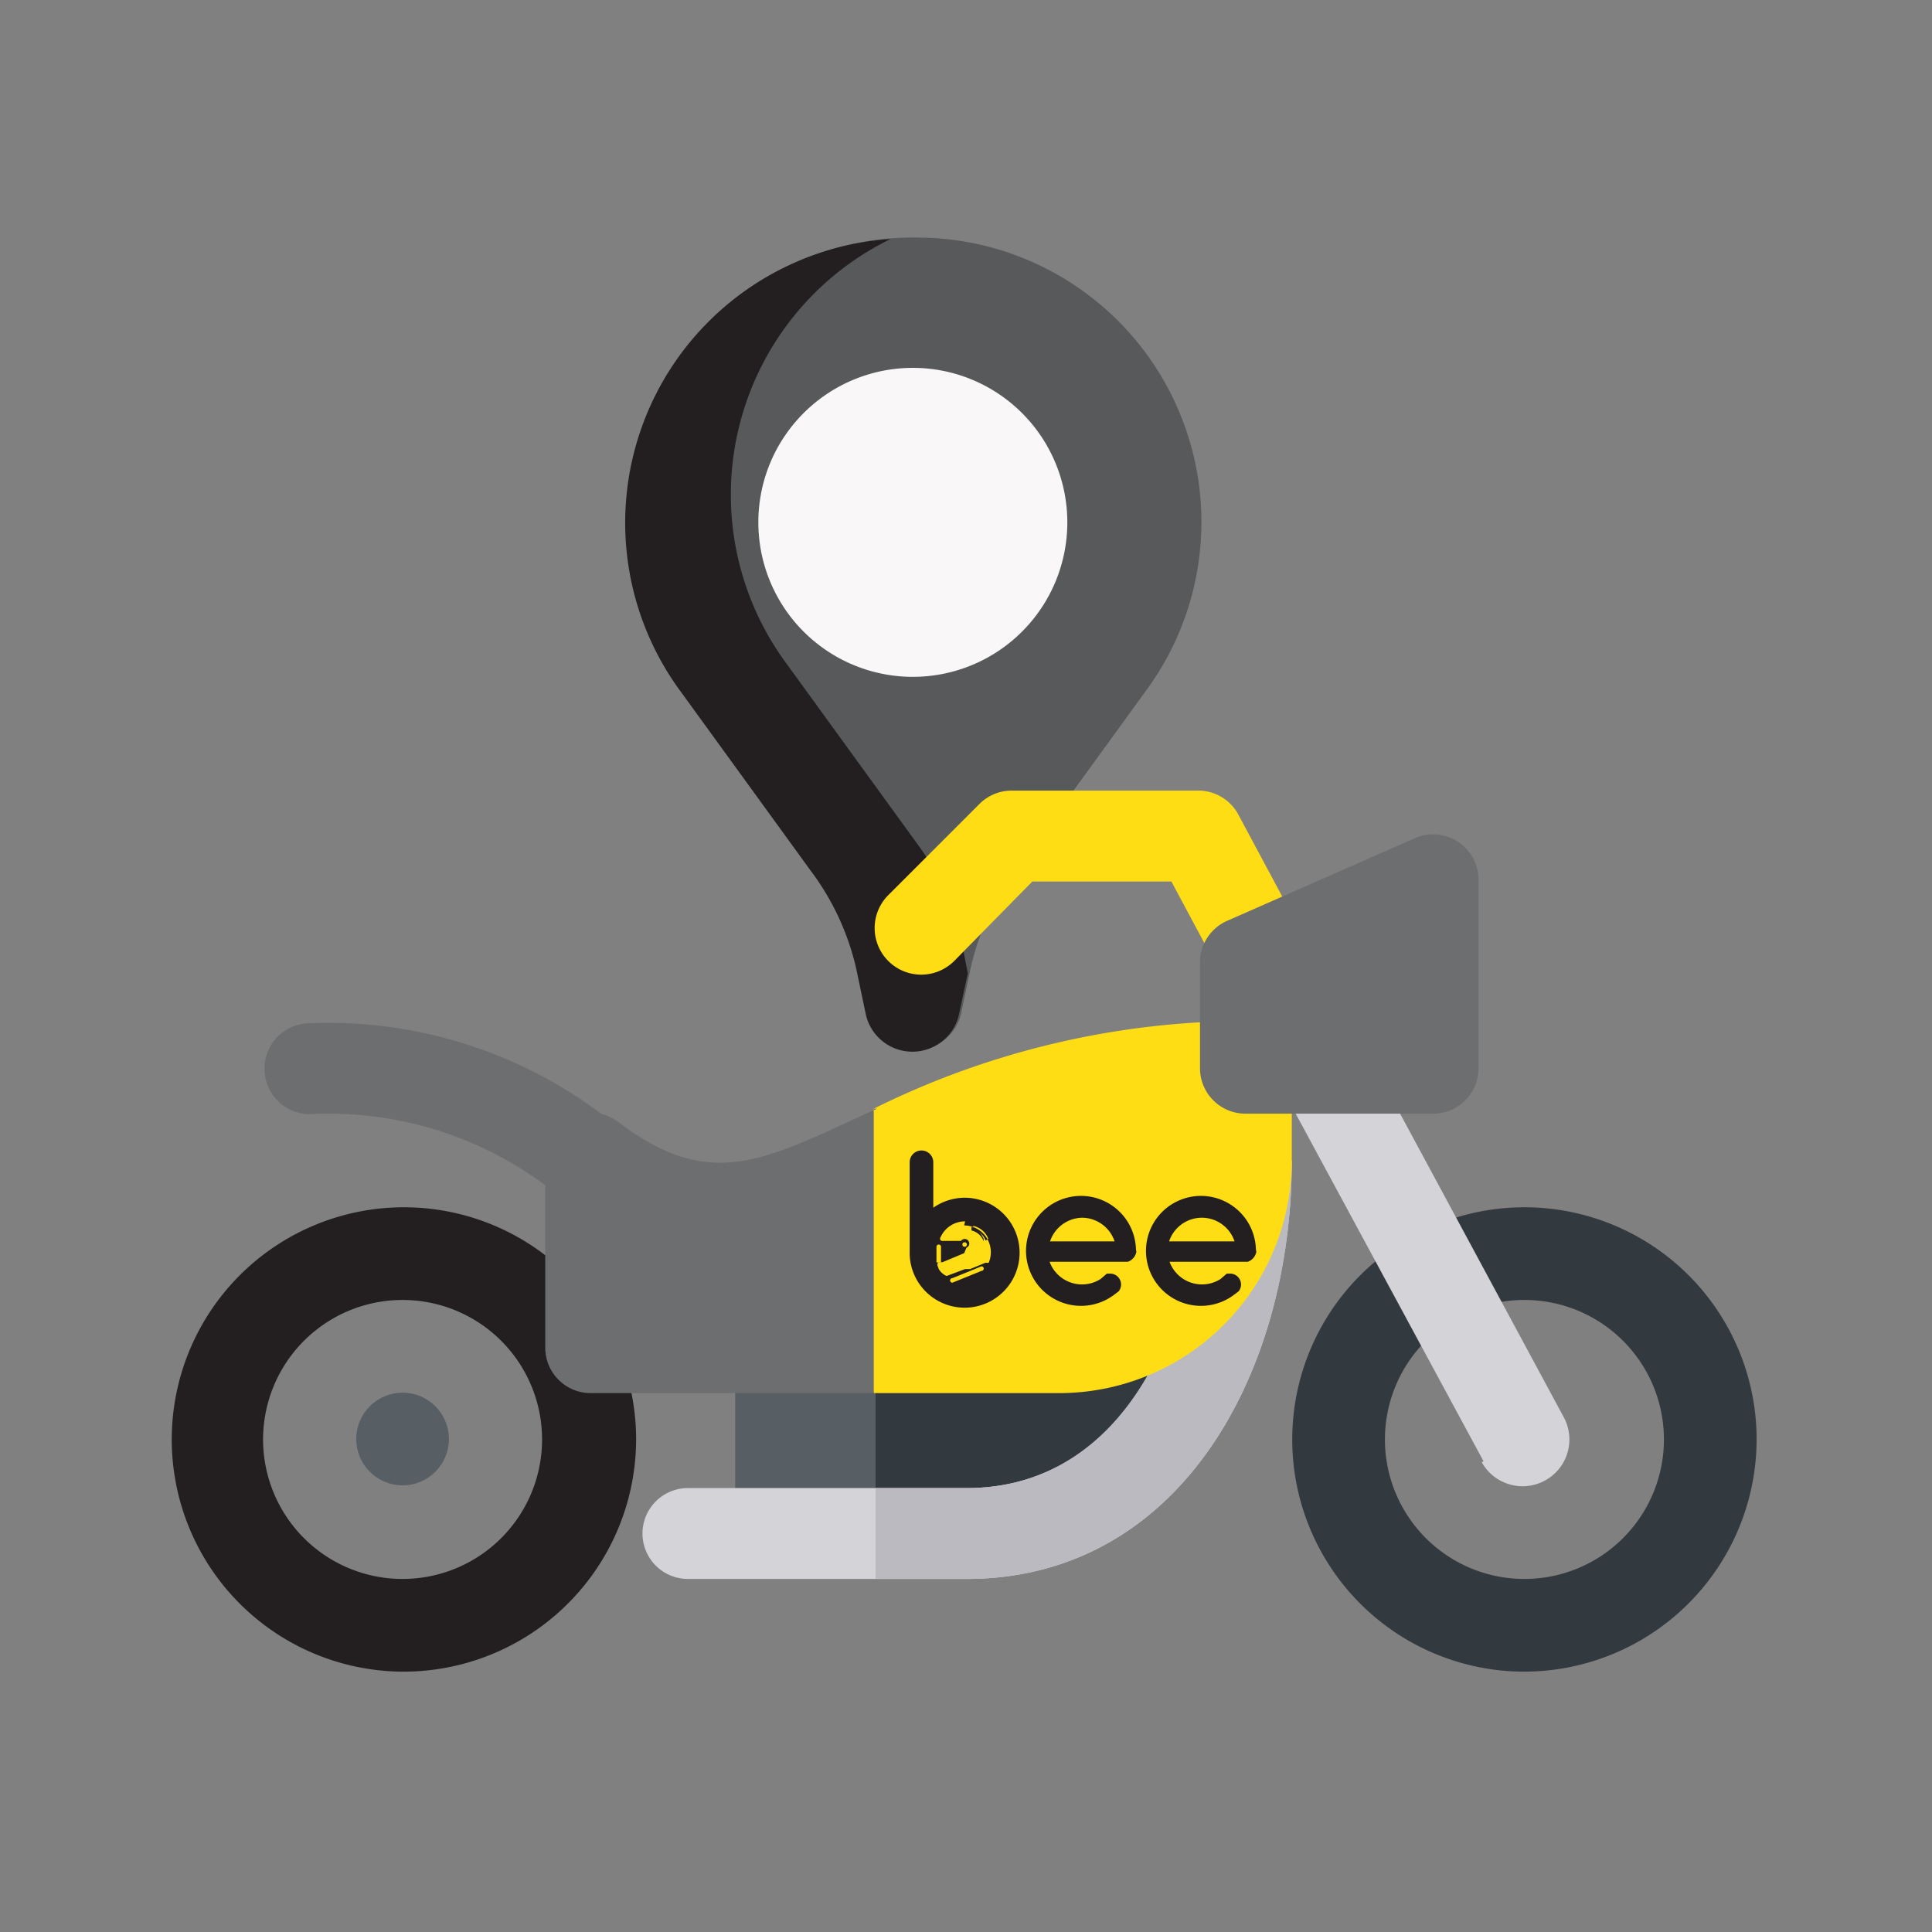 <svg id="Layer_1" data-name="Layer 1" xmlns="http://www.w3.org/2000/svg" viewBox="0 0 42.52 42.52"><rect x="0" y="0" width="42.52" height="42.52" fill="#808080" stroke="none"/><defs><style>.cls-1{fill:#58595b;}.cls-2{fill:#231f20;}.cls-3{fill:#f9f7f8;}.cls-4{fill:#575f64;}.cls-5{fill:#32393f;}.cls-6{fill:#d3d3d8;}.cls-7{fill:#babac0;}.cls-8{fill:#ffdd15;}.cls-9{fill:#6d6e70;}</style></defs><title>location</title><path class="cls-1" d="M20.24,5.23a6.26,6.26,0,0,0-5.18,10l2.83,3.9a5.71,5.71,0,0,1,1,2.14l.21,1a1.05,1.05,0,0,0,2.06,0l.21-1a5.71,5.71,0,0,1,1-2.14l2.83-3.9a6.26,6.26,0,0,0-4.88-10Z"/><path class="cls-2" d="M21.15,20.66a5.71,5.71,0,0,0-1-2.14l-2.83-3.9a6.26,6.26,0,0,1,2.28-9.36,6.26,6.26,0,0,0-4.59,10l2.83,3.9a5.71,5.71,0,0,1,1,2.14l.21,1a1.05,1.05,0,0,0,2.06,0l.19-.88Z"/><path class="cls-3" d="M17.52,9.27a3.4,3.4,0,1,1-.83,2.22A3.39,3.39,0,0,1,17.52,9.27Z"/><path class="cls-4" d="M26.39,25.54a3.07,3.07,0,0,1-3.07,3.07H17.18a1,1,0,0,0-1,1v4.09h5.11c4.09,0,6.14-4.09,6.14-8.18v-1A1,1,0,0,0,26.39,25.54Z"/><path class="cls-5" d="M27.41,24.51v1c0,4.09-2,8.18-6.14,8.18h-2V28.61h4.09a3.07,3.07,0,0,0,3.07-3.07A1,1,0,0,1,27.41,24.51Z"/><path class="cls-6" d="M28.43,25.54c0,4.72-2.49,9.21-7.16,9.21H15.14a1,1,0,0,1,0-2h6.14c3.51,0,5.11-3.71,5.11-7.16a1,1,0,1,1,2,0Z"/><path class="cls-7" d="M28.43,25.54c0,4.72-2.49,9.21-7.16,9.21h-2v-2h2c3.51,0,5.11-3.71,5.11-7.16a1,1,0,1,1,2,0Z"/><path class="cls-5" d="M33.55,36.79a5.11,5.11,0,1,1,5.11-5.11A5.12,5.12,0,0,1,33.55,36.79Zm0-8.18a3.07,3.07,0,1,0,3.07,3.07A3.07,3.07,0,0,0,33.55,28.61Z"/><path class="cls-2" d="M8.86,36.79A5.11,5.11,0,1,1,14,31.67,5.12,5.12,0,0,1,8.86,36.79Zm0-8.18a3.07,3.07,0,1,0,3.07,3.07A3.07,3.07,0,0,0,8.86,28.61Z"/><path class="cls-6" d="M32.65,32.16,28.24,24A1,1,0,0,1,30,23l4.41,8.18a1,1,0,0,1-1.8,1Z"/><path class="cls-8" d="M26.91,21.51,25.78,19.4H22.72L21,21.15a1,1,0,0,1-1.45-1.45l2-2a1,1,0,0,1,.72-.3h4.09a1,1,0,0,1,.9.54l1.42,2.65a1,1,0,0,1-1.8,1Z"/><path class="cls-8" d="M27.41,22.47a18.46,18.46,0,0,0-8.18,1.93l-.68,3.19.68,3.07h4.09a5.12,5.12,0,0,0,5.11-5.11v-2A1,1,0,0,0,27.41,22.47Z"/><path class="cls-9" d="M19.23,24.4v6.26H13a1,1,0,0,1-1-1V25.54a1,1,0,0,1,1.64-.82c2.06,1.54,3.24.78,5.66-.32Z"/><path class="cls-9" d="M12.24,26.27a8,8,0,0,0-5.42-1.75,1,1,0,1,1,0-2,10,10,0,0,1,6.86,2.35l-1.45,1.45Z"/><path class="cls-9" d="M31.5,24.51H27.41a1,1,0,0,1-1-1V21.2a1,1,0,0,1,.61-.94l4.09-1.8a1,1,0,0,1,1.43.94v4.09A1,1,0,0,1,31.5,24.51Z"/><circle class="cls-4" cx="8.86" cy="31.67" r="1.02"/><path class="cls-2" d="M21.23,26.36a1.21,1.21,0,0,0-.69.22v-1a.26.26,0,0,0-.52,0V27.6h0a1.21,1.21,0,1,0,1.21-1.24Z"/><circle class="cls-8" cx="21.23" cy="27.39" r="0.05"/><path class="cls-8" d="M21.24,26.88a.59.59,0,0,0-.54.35.05.05,0,0,0,.05.08h.4a.1.1,0,1,1,.12.15l-.05.12-.48.2h0l-.09,0a.09.09,0,0,0,0,.11c0,.07.14.19.19.19l.4-.15h0l0,0h0l.11,0h0l.34-.14a.21.21,0,0,0,.07,0,.59.59,0,0,0-.54-.82Zm.45.42h0a0,0,0,0,1,0,0,.38.38,0,0,0-.27-.24,0,0,0,0,1,0-.08.46.46,0,0,1,.33.28A0,0,0,0,1,21.7,27.3Z"/><path class="cls-2" d="M21.38,27a0,0,0,0,0,0,.08.38.38,0,0,1,.27.24,0,0,0,0,0,0,0h0a0,0,0,0,0,0-.05A.46.46,0,0,0,21.38,27Z"/><path class="cls-8" d="M20.66,27.78h0a.05.05,0,0,0,.05,0l0-.34a.05.05,0,0,0-.1,0l0,.34A.05.05,0,0,0,20.66,27.78Z"/><path class="cls-8" d="M21.6,27.87l-.64.26a.05.05,0,0,0,0,.1h0l.64-.26a.05.05,0,0,0,0-.1Z"/><path class="cls-2" d="M25,27.48a1.21,1.21,0,1,0-.46,1l.08-.06a.24.24,0,0,0-.19-.39h-.07l-.14.12a.76.76,0,0,1-1.12-.38h1.72a.29.29,0,0,0,.19-.22v0S25,27.51,25,27.48Zm-1.19-.68a.76.76,0,0,1,.72.52H23.11A.76.76,0,0,1,23.83,26.8Z"/><path class="cls-2" d="M27.64,27.48a1.21,1.21,0,1,0-.46,1l.08-.06a.24.24,0,0,0-.19-.39H27l-.14.12a.76.76,0,0,1-1.12-.38h1.72a.29.29,0,0,0,.19-.22v0S27.64,27.51,27.64,27.48Zm-1.19-.68a.76.76,0,0,1,.72.52H25.73A.76.76,0,0,1,26.45,26.8Z"/></svg>